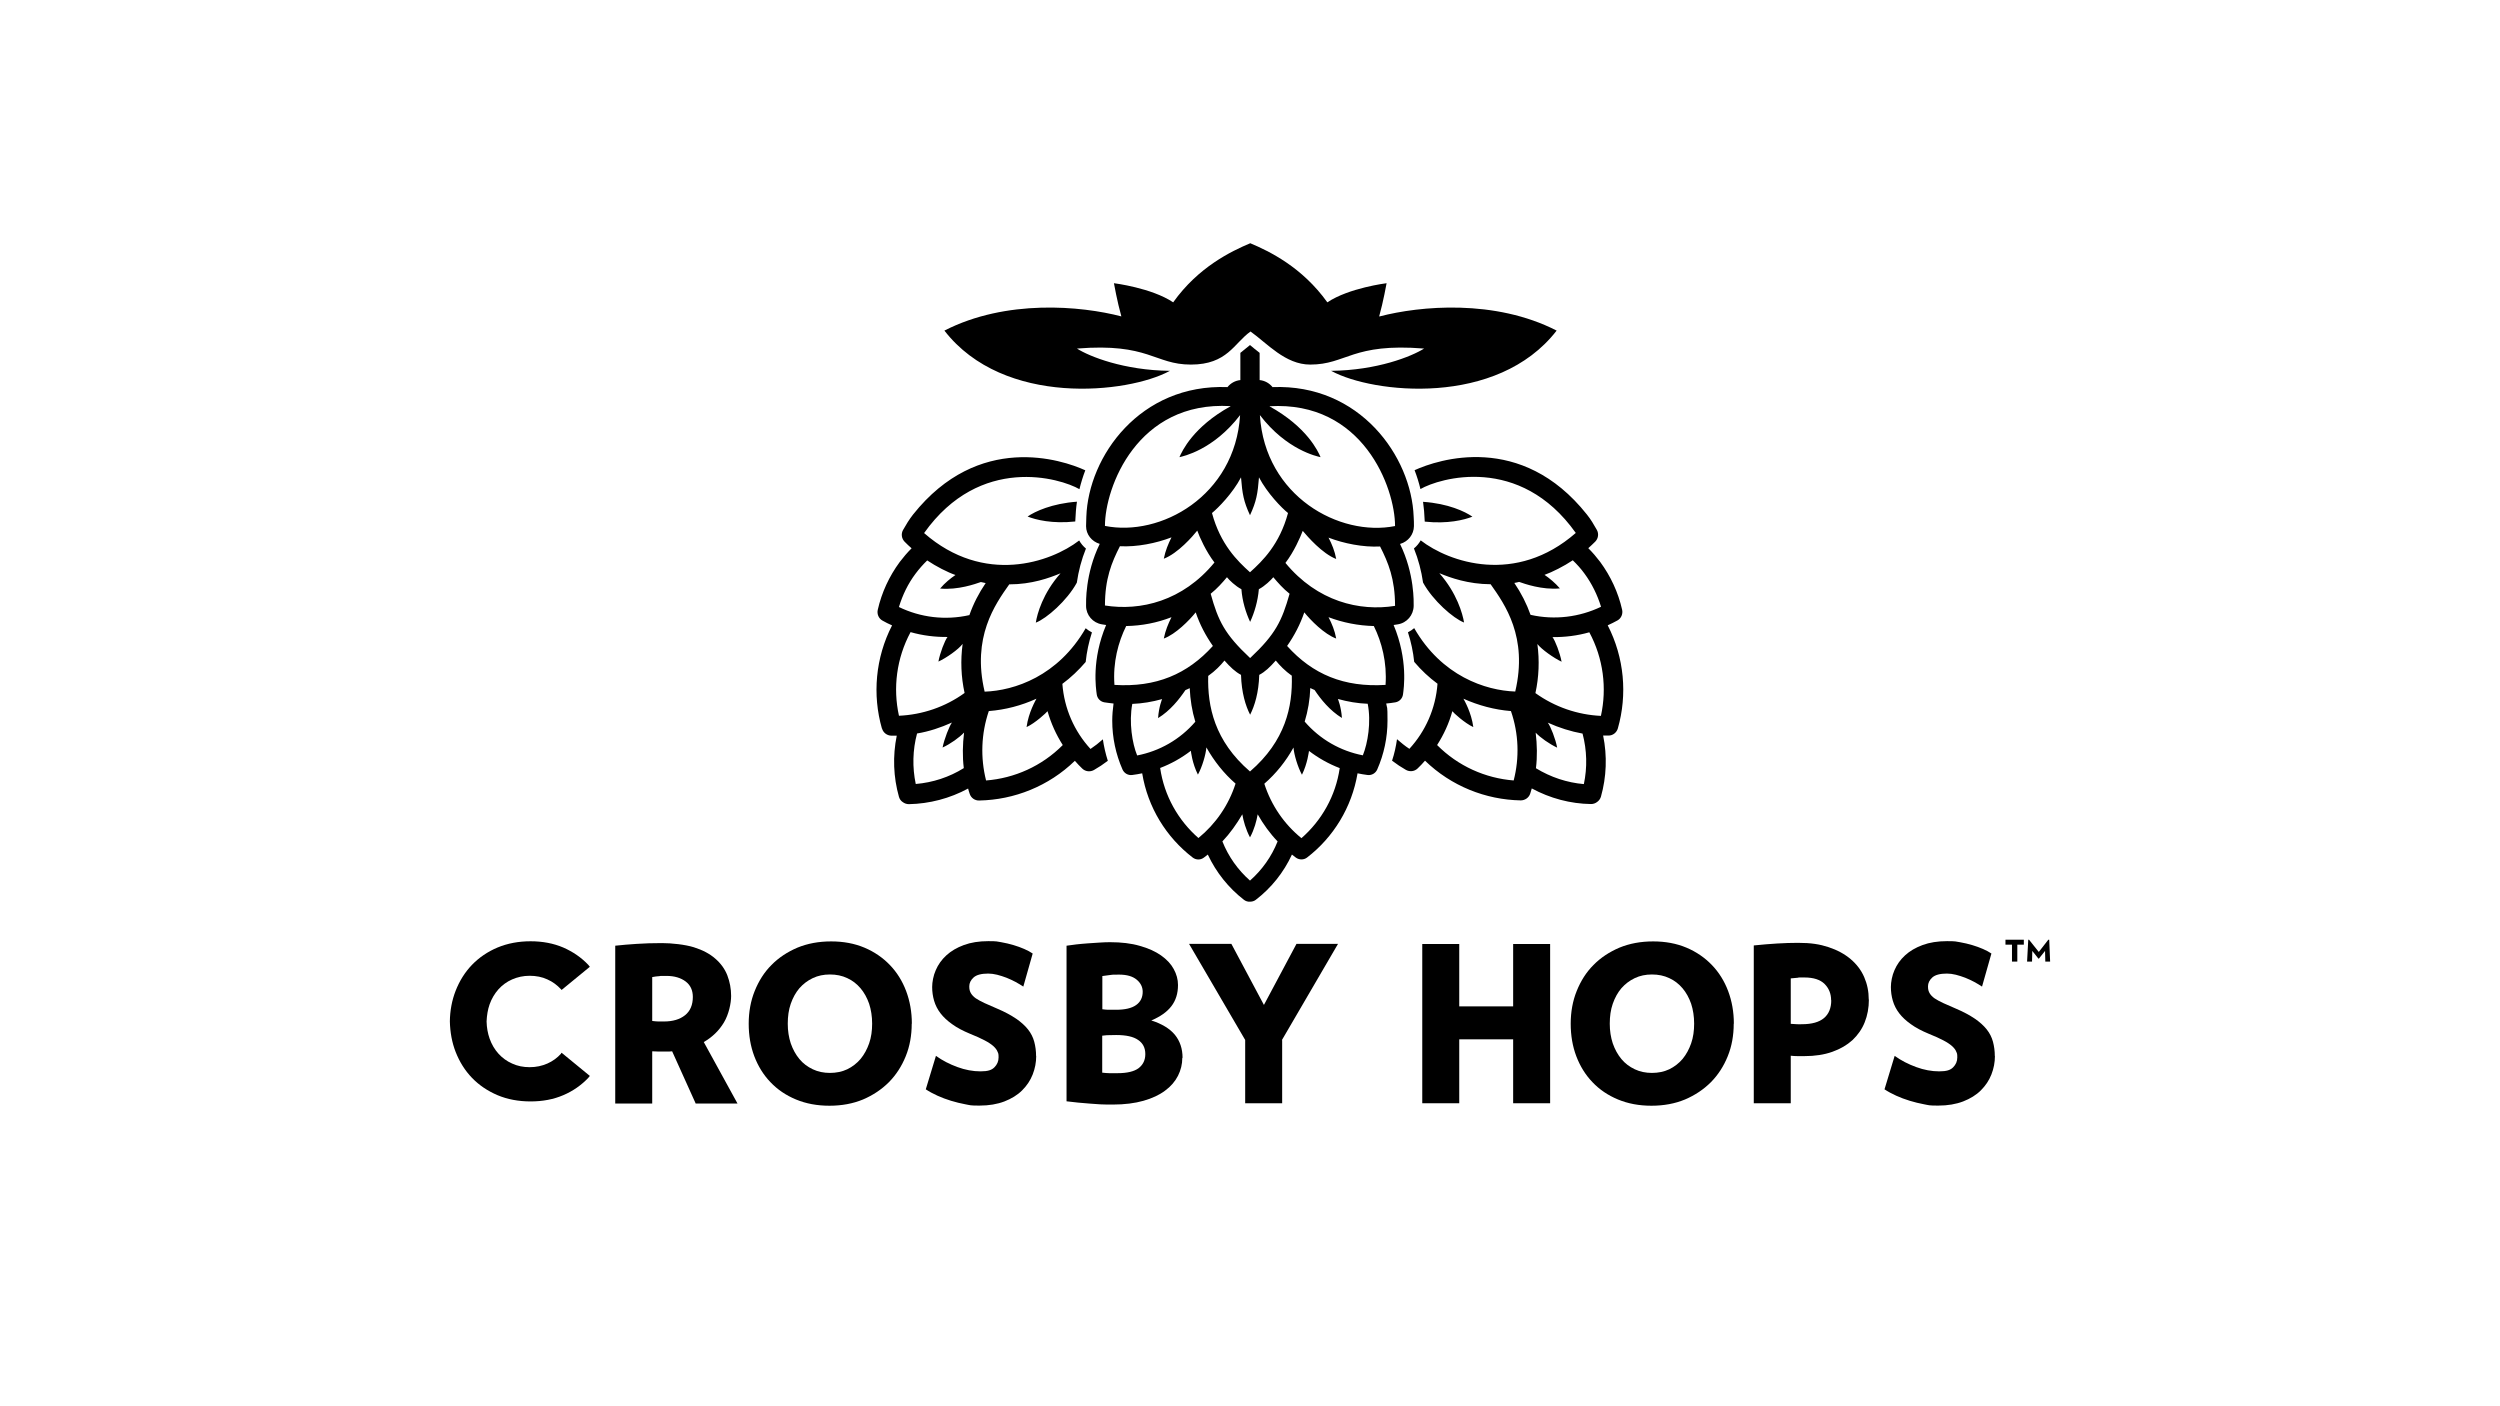 <?xml version="1.0" encoding="UTF-8"?>
<svg xmlns="http://www.w3.org/2000/svg" version="1.1" viewBox="0 0 1920 1080">
  <g>
    <g id="Layer_1">
      <g>
        <g>
          <path d="M1075.4,417.7c6.1-1.8,10.4-7.2,10.5-13.6,0-2.4,0-4.5-.2-7.2-1.7-46.4-41.4-102.2-108.4-99.6-2.5-3.1-6-5-9.9-5.4v-20.9c-1.3-1-6.3-5-7.4-6-1.2.9-6.1,4.9-7.4,6v20.9c-3.9.4-7.4,2.3-9.9,5.4-67.1-2.6-106.8,53.1-108.4,99.6,0,2.7-.2,4.8-.2,7.2,0,6.4,4.4,11.8,10.5,13.6-11.3,23.1-10.5,45.2-10.5,47.6,0,7.1,5.2,13.1,12.2,14.2,1.1.2,2.2.3,3.2.5-11.3,26.8-7.8,48.9-7.2,53.3.4,3.1,2.8,5.6,5.9,6.1,2.3.4,4.7.6,7,.9-.6,4.4-1,8.8-1,13.2,0,12.9,2.7,25.7,7.9,37.5,1.3,2.9,4.3,4.6,7.4,4.2,2.6-.3,5.2-.8,7.7-1.3,4.3,26.2,18.5,49.1,38.8,64.7,2.5,1.9,5.9,2,8.5.1,1.1-.8,2.1-1.6,3.1-2.4,6.4,13.7,16,25.7,27.8,34.8,1.3,1,2.9,1.5,4.5,1.4,1.6,0,3.2-.4,4.5-1.4,11.9-9.1,21.5-21.1,27.8-34.8,1,.8,2.1,1.6,3.1,2.4,2.6,1.8,6,1.8,8.5-.1,20.2-15.5,34.4-38.5,38.8-64.7,2.5.5,5.1,1,7.7,1.3,3.1.4,6.1-1.3,7.4-4.2,5.2-11.8,7.9-24.6,7.9-37.5s-.3-8.8-1-13.2c2.3-.2,4.7-.5,7-.9,3.1-.5,5.5-3,5.9-6.1.6-4.4,4-26.5-7.2-53.3,1.1-.1,2.1-.3,3.2-.5,7-1.1,12.1-7.1,12.2-14.2,0-2.4.8-24.5-10.5-47.6ZM953.1,366.6c1,12.7,2,18.5,6.9,29.1,4.9-10.6,5.9-16.4,6.9-29.1,6.3,12.1,17.5,23.6,22.3,27.4-6.5,24.1-19.5,36.8-29.2,45.5-9.7-8.7-22.7-21.4-29.2-45.5,4.8-3.9,16-15.3,22.3-27.4ZM960,505.3c-19.5-18.3-24.4-28.4-30.2-49.3,4.9-3.9,8.9-8.4,12.5-12.7,1.6,2.1,6.6,6.9,11.1,9.2.7,9.3,3.4,18,6.7,25.1,3.3-7.1,5.9-15.8,6.7-25.1,4.5-2.3,9.5-7.2,11.1-9.2,3.6,4.3,7.6,8.8,12.5,12.7-5.9,20.8-10.7,31-30.2,49.3ZM992.1,519.1c.7,23.4-4.8,49.9-32.1,73.4-27.3-23.5-32.7-50-32.1-73.4,5.5-3.9,9.5-8.1,12.5-11.8,4.5,5.1,8.2,8.6,12.7,11,.4,13.7,3.5,23.8,7,30.6,3.5-6.9,6.6-16.9,7-30.6,4.4-2.3,8.2-5.9,12.7-11,3,3.7,7,7.9,12.5,11.8ZM945.1,312c-28.9,15.9-37.3,34.6-39.3,39.1,2.6-.6,26-5.4,46.6-32.3-3.9,62.3-61.3,93.7-103.8,85.1,0-29.5,24.7-96.2,96.5-92ZM848.6,465.1c0-20.6,5.1-33.1,11.5-45.6,13.1.7,27.9-2.3,39.6-6.8-2.5,5-4.7,10.3-5.9,16.4,10.8-4.1,22.2-17.2,25.7-21.6,1.8,5.1,6.7,16,13.2,24.5-24.4,29.7-56.9,37.4-84.2,33ZM855.9,526c-1.3-17.2,2.9-32.9,9-45.2,12-.2,23.8-2.5,34.8-6.8-2.5,5-4.7,10.3-5.9,16.4,9.1-3.3,19.7-14.1,24.5-20.1,3.1,9.2,7.6,17.8,13.2,25.8-19.6,21.7-43.7,31.9-75.6,29.9ZM873.3,580.1c-3.7-9-6.4-25.4-3.7-39.5,7.7-.3,15.4-1.6,22.9-3.7,0,0-2.5,5.8-3.1,14.6,9.3-5.7,16.2-14.4,21-21.5,0,0,0,0,0,0,1.1-.5,2.2-.9,3.3-1.5.4,8.9,1.8,17.6,4.3,25.8-11.8,13.7-27.6,22.6-44.7,25.9ZM920.5,643.7c-15.6-13.6-26.4-32.5-29.5-53.9,8.4-3.2,16.3-7.6,23.6-13.2h0c0,.4,1,9.6,5.4,18.3,3.2-5.7,6.1-15.5,6.5-20.9,5.9,10.5,13.4,20,22.4,27.8-5.3,16.6-15.3,31-28.5,41.8ZM960,676.3c-9.3-8.2-16.6-18.5-21.2-30.1,5.8-6.1,10.9-13.3,15.3-20.8.8,4.9,2.7,11.7,5.9,17.7,3.3-6,5.1-12.9,5.9-17.7,4.3,7.6,9.5,14.8,15.3,20.8-4.6,11.6-11.9,21.9-21.2,30.1ZM999.5,643.7c-13.2-10.7-23.2-25.2-28.5-41.8,9-7.8,16.6-17.3,22.4-27.8.4,5.4,3.3,15.1,6.5,20.9,4.3-8.7,5.3-17.9,5.4-18.3h0c7.2,5.5,15.2,10,23.6,13.2-3.1,21.4-13.9,40.3-29.5,53.9ZM1046.7,580.1c-17.1-3.3-32.9-12.2-44.7-25.9,2.5-8.2,4-16.9,4.3-25.8,1.1.6,2.2,1,3.3,1.5,0,0,0,0,0,0,4.7,7.1,11.7,15.8,21,21.5-.6-8.8-3.1-14.6-3.1-14.6,7.5,2.1,15.2,3.4,22.9,3.7,2.8,14.1,0,30.4-3.7,39.5ZM1064.1,526c-31.9,2-56-8.1-75.6-29.9,5.6-8,10.1-16.7,13.2-25.8,4.8,6,15.4,16.8,24.5,20.1-1.1-6.1-3.3-11.4-5.9-16.4,11.1,4.2,22.8,6.5,34.8,6.8,6.1,12.3,10.2,28,9,45.2ZM987.3,432.2c6.5-8.5,11.3-19.5,13.2-24.5,3.6,4.3,15,17.5,25.7,21.6-1.1-6.1-3.3-11.4-5.9-16.4,11.7,4.5,26.6,7.5,39.6,6.8,6.3,12.4,11.5,24.9,11.5,45.6-27.2,4.4-59.7-3.3-84.2-33ZM967.6,318.8c20.5,26.8,43.9,31.7,46.6,32.3-1.9-4.5-10.4-23.1-39.3-39.1,71.8-4.3,96.5,62.5,96.5,92-42.5,8.5-99.9-22.8-103.8-85.1ZM1234.8,480.2c2.5-1.1,5-2.4,7.4-3.7,2.9-1.6,4.3-5,3.6-8.2-3-13.3-8.8-25.8-16.9-36.8-2.8-3.7-5.8-7.2-9.1-10.5,1.8-1.7,3.7-3.3,5.4-5.1,2.3-2.4,2.8-6,1.2-8.9-2.3-4.1-4.7-8.2-7.7-11.9-50.4-63.4-114.3-42.2-132.3-34,1.8,4.7,3.3,9.5,4.5,14.5,14.5-8.4,76.2-27,119.3,33.7-46.1,40.3-97.3,22.6-119.1,5.7-1.3,2.3-3.1,4.5-5.2,6.2,3.4,8.4,5.7,17.2,7,26.2,7.5,13.8,23.3,27.6,31.5,30.7-1.1-6.7-5.5-22.6-19-37.9,8.7,3.6,22.1,8.4,39.4,8.5,10.9,15.4,28.8,40.5,18.9,82.4-22.9-.8-56.5-11.9-77.6-48.7-1.4,1.2-3,2.3-4.8,3.2,2.4,7.4,4,15,4.8,22.7,5.4,6.4,11.4,12,17.9,16.8-1.4,19-9.2,36.5-21.6,50-3.4-2.2-6.5-4.8-9.5-7.4-.8,5.6-2,11.1-3.8,16.5,3.4,2.6,7,5,10.7,7.1,2.9,1.6,6.5,1.2,8.9-1.1,2-1.9,3.9-3.9,5.7-6,20.1,19.5,46.6,30,73.5,30.5,3.3,0,6.3-2.1,7.3-5.2.4-1.3.8-2.7,1.2-4,14,7.6,29.7,11.8,45.5,12,1.8,0,3.4-.6,4.7-1.6,1.4-1,2.4-2.4,2.9-4,4.3-15.2,4.9-31.4,1.7-47,1.4,0,2.8,0,4.2,0,3.3,0,6.2-2.3,7.1-5.5,7.4-25.9,5-54.3-7.8-79.2ZM1162.6,599.4c-21.8-1.7-42.8-11-58.9-27.2,5.1-8,9.1-16.6,11.7-26,.7,1.1,9.5,9.2,16.1,12.2-1.5-11.3-6.9-20.5-7.6-21.8,11.6,5.2,23.9,8.5,36.5,9.5,6,17.4,6.6,35.9,2.1,53.3ZM1175.5,472.3c-3-8.5-7.2-16.8-12.5-24.6,1.3-.2,2.5-.5,3.7-.8,0,0,0,0,0,0,4,1.4,17.6,6.3,31.3,5-3.6-4.2-8.2-8-11.8-10.4,5.9-2.1,15-6.7,21.7-11.2,3.3,3.2,6.3,6.5,8.9,10.1,5.7,7.7,10,16.5,12.8,25.6-16.5,7.9-35.5,10.4-54.1,6.2ZM1216.5,602.2c-13-1.1-25.6-5.3-36.9-12.2,1.1-8.8.9-18.1-.2-27.3h0c3.6,3.8,10.4,8.6,16.5,11.5-1.2-6.6-5.1-16.5-7.2-19.2,8.6,3.9,17.8,6.8,26.7,8.4,3.4,12.8,3.7,26.1,1,38.8ZM1229.6,549.8c-17.9-.8-35.5-6.8-50.4-17.5,2.7-12.3,3.2-25.1,1.5-37.7,3.3,4.2,12.5,10.7,18.6,13.6-1.2-6.6-4.9-16.2-7-18.9h0c9.6.1,19.2-1.1,28.3-3.7,10.8,20.1,13.6,42.9,8.9,64.2ZM1094.2,400.6c-.3-6.3-.6-10.4-1.3-15.2,19.3,1.3,32.3,7.5,37.9,11.4-6.3,2.5-19,5.7-36.6,3.8ZM677.4,559.5c.9,3.2,3.8,5.4,7.1,5.5,1.4,0,2.8,0,4.2,0-3.2,15.7-2.6,31.8,1.7,47,.5,1.7,1.5,3.1,2.9,4,1.3,1,3,1.6,4.7,1.6,15.8-.3,31.5-4.4,45.5-12,.4,1.3.7,2.7,1.2,4,1,3.2,4,5.3,7.3,5.2,26.9-.5,53.4-11,73.5-30.5,1.8,2.1,3.7,4.1,5.7,6,2.4,2.3,6,2.7,8.9,1.1,3.7-2.1,7.3-4.5,10.7-7.1-1.7-5.4-3-10.9-3.8-16.5-3,2.7-6.2,5.2-9.5,7.4-12.4-13.5-20.2-31-21.6-50,6.5-4.8,12.5-10.5,17.9-16.8.8-7.7,2.4-15.3,4.8-22.7-1.7-.9-3.3-1.9-4.8-3.2-21.2,36.8-54.7,47.9-77.6,48.7-9.9-41.8,8-67,18.9-82.4,17.3,0,30.7-4.9,39.4-8.5-13.6,15.3-18,31.2-19,37.9,8.2-3.1,24-16.9,31.5-30.7,1.3-9,3.6-17.8,7-26.2-2.1-1.7-3.8-3.8-5.2-6.2-21.8,16.8-73,34.6-119.1-5.7,43.1-60.7,104.8-42.1,119.3-33.7,1.2-4.9,2.7-9.8,4.5-14.5-17.9-8.2-81.9-29.4-132.3,34-2.9,3.7-5.4,7.8-7.7,11.9-1.6,2.9-1.1,6.5,1.2,8.9,1.7,1.8,3.6,3.5,5.4,5.1-3.3,3.3-6.3,6.8-9.1,10.5-8.1,11-13.9,23.5-16.9,36.8-.7,3.2.7,6.6,3.6,8.2,2.4,1.4,4.9,2.6,7.4,3.7-12.8,24.9-15.2,53.3-7.8,79.2ZM759.5,546.1c12.6-1,24.9-4.2,36.5-9.5-.6,1.2-6.1,10.5-7.6,21.8,6.6-3,15.3-11.1,16.1-12.2,2.7,9.4,6.6,18,11.7,26-16.1,16.2-37.1,25.5-58.9,27.2-4.4-17.4-3.8-35.9,2.1-53.3ZM690.4,466.1c2.8-9.2,7-17.9,12.8-25.6,2.7-3.6,5.7-7,8.9-10.1,6.8,4.6,15.8,9.2,21.7,11.2-3.6,2.4-8.2,6.1-11.8,10.4,13.7,1.3,27.3-3.6,31.3-5,0,0,0,0,0,0,1.2.2,2.5.6,3.7.8-5.3,7.8-9.5,16-12.5,24.6-18.6,4.2-37.6,1.8-54.1-6.2ZM704.4,563.3c9-1.5,18.1-4.5,26.7-8.4-2,2.7-5.9,12.6-7.2,19.2,6.1-2.8,12.9-7.7,16.5-11.5h0c-1.1,9.1-1.3,18.5-.2,27.3-11.2,7-23.9,11.1-36.9,12.2-2.7-12.8-2.4-26.1,1-38.8ZM699.4,485.5c9.1,2.6,18.7,3.8,28.3,3.7h0c-2.1,2.7-5.8,12.3-7,18.9,6.1-2.8,15.4-9.3,18.6-13.6-1.7,12.6-1.2,25.4,1.5,37.7-14.9,10.8-32.5,16.7-50.4,17.5-4.7-21.3-1.9-44.1,8.9-64.2ZM789.2,396.7c5.6-3.9,18.7-10,37.9-11.4-.7,4.8-1,8.9-1.3,15.2-17.7,1.9-30.3-1.3-36.6-3.8Z"></path>
          <path d="M1059.2,243s0,0,0,0c3.2-11.4,5.7-25.5,5.7-25.5,0,0-29,3.6-45.5,14.7h0s0,0,0,0c-19.4-27.1-44.5-39.2-59.2-45.4-14.7,6.2-39.9,18.3-59.2,45.4,0,0,0,0,0,0h0c-16.5-11.1-45.5-14.7-45.5-14.7,0,0,2.5,14.1,5.7,25.5,0,0,0,0,0,0-30.9-8.1-88.5-13.4-135.9,10.9,45.7,59,141.3,48.2,172.8,31.1l.4-.2c-35.4-.4-61.8-11-71.4-17.1,55.3-4.5,59.5,12.3,87.5,12.3s33.1-16.4,45.8-25.4c12.7,9,26.7,25.4,45.8,25.4,28,0,32.2-16.8,87.5-12.3-9.7,6.1-36.1,16.7-71.4,17.1l.4.2c31.5,17.1,127.1,27.9,172.8-31.1-47.4-24.3-104.9-19-135.9-10.9Z"></path>
        </g>
        <g>
          <g>
            <g>
              <path d="M534.2,847.3l-18-39.9c-.9.1-1.7.2-2.4.2h-2.4c-2.1,0-3.9,0-5.3,0-1.4,0-3.2-.1-5.2-.2v40.1h-28.4v-121.2c5.2-.6,10.7-1,16.5-1.4,5.8-.4,12.3-.6,19.5-.6s17.7,1.1,24.4,3.2c6.7,2.1,12.2,5,16.4,8.7,4.3,3.7,7.4,8,9.3,12.9,1.9,5,2.9,10.2,2.9,15.8s-1.8,14.1-5.5,20.3c-3.7,6.2-8.8,11.2-15.5,15.1l25.9,47.2h-32.2ZM532.1,765.7c0-5.1-1.8-9.1-5.5-11.9-3.7-2.8-8.6-4.3-14.7-4.3s-4.1,0-5.7.2c-1.6.1-3.3.3-5.3.7v33.7c1.9.2,3.4.4,4.7.4,1.2,0,2.7,0,4.3,0,6.8,0,12.2-1.6,16.2-4.8,4-3.2,6-7.9,6-14.1Z"></path>
              <path d="M700.2,786.2c0,9-1.5,17.4-4.6,25-3.1,7.7-7.4,14.3-12.9,19.9-5.6,5.6-12.2,10-19.9,13.3-7.7,3.2-16.3,4.8-25.8,4.8s-18-1.6-25.7-4.8c-7.7-3.2-14.2-7.6-19.6-13.3-5.4-5.6-9.5-12.3-12.4-19.9-2.9-7.7-4.3-16-4.3-25s1.5-17.4,4.6-25.1c3.1-7.7,7.3-14.4,12.9-20,5.5-5.6,12.2-10,19.9-13.3,7.8-3.2,16.4-4.8,25.9-4.8s18,1.6,25.6,4.8c7.6,3.2,14.1,7.7,19.5,13.3,5.4,5.6,9.6,12.3,12.5,20,2.9,7.7,4.4,16.1,4.4,25.1ZM669.8,786.2c0-5.6-.8-10.7-2.3-15.3-1.6-4.6-3.8-8.6-6.6-11.9-2.8-3.3-6.2-6-10.2-7.8-4-1.9-8.4-2.8-13.3-2.8s-9.2.9-13.2,2.8c-4,1.9-7.4,4.5-10.3,7.8-2.8,3.3-5,7.3-6.6,11.9-1.6,4.6-2.3,9.7-2.3,15.3s.8,10.5,2.3,15.1c1.6,4.6,3.8,8.6,6.6,12,2.8,3.4,6.3,6,10.3,7.9,4,1.9,8.4,2.8,13.2,2.8s9.3-.9,13.3-2.8c3.9-1.9,7.3-4.5,10.2-7.9,2.8-3.4,5-7.4,6.6-12,1.6-4.6,2.3-9.6,2.3-15.1Z"></path>
              <path d="M984.7,798.9v48.4h-28.4v-48.6l-43.1-73.8h32.5l25,46.9,25-46.9h31.9l-43.1,73.9Z"></path>
              <path d="M1162.1,847.3v-49.1h-41.4v49.1h-28.4v-122.3h28.4v47.9h41.4v-47.9h28.4v122.3h-28.4Z"></path>
              <path d="M1331.5,786.2c0,9-1.5,17.4-4.6,25-3.1,7.7-7.4,14.3-12.9,19.9-5.6,5.6-12.2,10-19.9,13.3-7.7,3.2-16.3,4.8-25.8,4.8s-18-1.6-25.7-4.8c-7.7-3.2-14.2-7.6-19.6-13.3-5.4-5.6-9.5-12.3-12.4-19.9-2.9-7.7-4.3-16-4.3-25s1.5-17.4,4.6-25.1c3.1-7.7,7.3-14.4,12.9-20,5.5-5.6,12.2-10,19.9-13.3,7.8-3.2,16.4-4.8,25.9-4.8s18,1.6,25.6,4.8c7.6,3.2,14.1,7.7,19.5,13.3,5.4,5.6,9.6,12.3,12.5,20,2.9,7.7,4.4,16.1,4.4,25.1ZM1301.1,786.2c0-5.6-.8-10.7-2.3-15.3-1.6-4.6-3.8-8.6-6.6-11.9-2.8-3.3-6.2-6-10.2-7.8-4-1.9-8.4-2.8-13.3-2.8s-9.2.9-13.2,2.8c-4,1.9-7.4,4.5-10.3,7.8-2.8,3.3-5,7.3-6.6,11.9-1.6,4.6-2.3,9.7-2.3,15.3s.8,10.5,2.3,15.1c1.6,4.6,3.8,8.6,6.6,12,2.8,3.4,6.3,6,10.3,7.9,4,1.9,8.4,2.8,13.2,2.8s9.3-.9,13.3-2.8c3.9-1.9,7.3-4.5,10.2-7.9,2.8-3.4,5-7.4,6.6-12,1.6-4.6,2.3-9.6,2.3-15.1Z"></path>
              <path d="M1435.3,767.7c0,6.3-1.1,12.2-3.2,17.4-2.1,5.3-5.3,9.8-9.4,13.7-4.2,3.8-9.3,6.8-15.5,9-6.2,2.2-13.3,3.3-21.4,3.3s-3.8,0-5.3,0-3.3-.1-5.2-.3v36.5h-28.4v-121.2c12.6-1.3,23.9-2,34-2s16.7,1.1,23.4,3.3c6.7,2.2,12.4,5.3,17,9.2,4.6,3.9,8.1,8.5,10.4,13.8,2.3,5.3,3.5,11,3.5,17.3ZM1406.3,768.2c0-5-1.7-9.2-5-12.5-3.3-3.3-8.5-5-15.5-5s-3.6,0-5,.2c-1.4.1-3.3.3-5.5.5v34.9c2,.1,3.6.2,4.8.3s2.4,0,3.8,0c7.6,0,13.2-1.6,16.9-4.7,3.7-3.1,5.6-7.7,5.6-13.7Z"></path>
            </g>
            <path d="M430.9,809.2c-2.9,3.2-6.4,5.8-10.5,7.6-4.1,1.8-8.6,2.8-13.6,2.8s-9.4-.9-13.5-2.8c-4.1-1.8-7.6-4.4-10.5-7.6-2.9-3.2-5.2-7.1-6.8-11.6-1.4-4-2.2-8.4-2.3-13.1.2-4.7.9-9.1,2.3-13.1,1.6-4.5,3.9-8.3,6.8-11.6,2.9-3.2,6.4-5.8,10.5-7.6,4.1-1.8,8.6-2.8,13.5-2.8s9.6.9,13.6,2.8c4.1,1.8,7.5,4.4,10.5,7.6.1.2.3.3.4.5l21.7-17.8c-.4-.5-.8-1-1.2-1.5-5.3-5.6-11.7-10-19.2-13.3-7.5-3.2-15.9-4.8-25.1-4.8s-17.7,1.6-25.4,4.8c-7.6,3.2-14.2,7.7-19.6,13.3-5.4,5.6-9.6,12.3-12.6,20-2.8,7.2-4.3,15.1-4.4,23.4.2,8.4,1.6,16.2,4.4,23.4,3,7.7,7.2,14.4,12.6,20,5.4,5.6,11.9,10,19.6,13.3,7.6,3.2,16.1,4.8,25.4,4.8s17.7-1.6,25.1-4.8c7.5-3.2,13.9-7.7,19.2-13.3.4-.5.8-1,1.2-1.5l-21.7-17.8c-.1.2-.3.3-.4.5Z"></path>
            <path d="M795.8,811c0,4.9-.9,9.6-2.7,14.2-1.8,4.6-4.5,8.6-8.1,12.2-3.6,3.6-8.2,6.4-13.6,8.5-5.5,2.1-11.8,3.2-19.2,3.2s-7-.3-10.8-1c-3.7-.7-7.4-1.6-11-2.7-3.6-1.1-7.1-2.4-10.4-3.9-3.3-1.5-6.3-3.1-9-4.9l7.8-25.7c5,3.6,10.5,6.4,16.5,8.6,6,2.2,11.9,3.3,17.7,3.3s8.6-1,10.7-3.1c2.1-2.1,3.2-4.6,3.2-7.6s-.2-3-.8-4.4c-.5-1.4-1.6-2.8-3.2-4.3-1.6-1.4-3.8-2.9-6.7-4.4-2.8-1.5-6.6-3.2-11.3-5.1-5.3-2.2-9.9-4.6-13.6-7.3-3.7-2.6-6.7-5.4-9-8.4-2.3-3-3.9-6.2-4.9-9.6-1-3.4-1.5-6.9-1.5-10.6s.9-8.8,2.8-13c1.8-4.2,4.5-8,8.1-11.3,3.6-3.3,8-5.9,13.4-7.9,5.4-2,11.7-3,18.8-3s6.6.3,9.9.8c3.3.6,6.4,1.3,9.4,2.2,3,.9,5.8,1.9,8.3,3,2.6,1.1,4.7,2.3,6.5,3.5l-7.2,25.4c-1.8-1.2-3.8-2.4-6-3.6-2.2-1.2-4.5-2.2-6.9-3.2-2.4-.9-4.8-1.7-7.2-2.3-2.4-.6-4.7-.9-6.9-.9-5.2,0-9,1-11.2,3-2.2,2-3.3,4.3-3.3,6.8s.4,3.7,1.2,5.2c.8,1.4,2.1,2.8,3.8,4,1.8,1.2,4,2.4,6.8,3.7,2.7,1.2,6,2.7,9.8,4.3,5.7,2.4,10.4,5,14.3,7.6,3.8,2.6,6.9,5.4,9.2,8.3,2.3,2.9,3.9,6.1,4.8,9.5.9,3.4,1.4,7,1.4,10.9Z"></path>
            <path d="M1532.1,811c0,4.9-.9,9.6-2.7,14.2-1.8,4.6-4.5,8.6-8.1,12.2-3.6,3.6-8.2,6.4-13.6,8.5-5.5,2.1-11.8,3.2-19.2,3.2s-7-.3-10.8-1c-3.7-.7-7.4-1.6-11-2.7-3.6-1.1-7.1-2.4-10.4-3.9-3.3-1.5-6.3-3.1-9-4.9l7.8-25.7c5,3.6,10.5,6.4,16.5,8.6,6,2.2,11.9,3.3,17.7,3.3s8.6-1,10.7-3.1c2.1-2.1,3.2-4.6,3.2-7.6s-.2-3-.8-4.4c-.5-1.4-1.6-2.8-3.2-4.3-1.6-1.4-3.8-2.9-6.7-4.4-2.8-1.5-6.6-3.2-11.3-5.1-5.3-2.2-9.9-4.6-13.6-7.3-3.7-2.6-6.7-5.4-9-8.4-2.3-3-3.9-6.2-4.9-9.6-1-3.4-1.5-6.9-1.5-10.6s.9-8.8,2.8-13c1.8-4.2,4.5-8,8.1-11.3,3.6-3.3,8-5.9,13.4-7.9,5.4-2,11.7-3,18.8-3s6.6.3,9.9.8c3.3.6,6.4,1.3,9.4,2.2,3,.9,5.8,1.9,8.3,3,2.6,1.1,4.7,2.3,6.5,3.5l-7.2,25.4c-1.8-1.2-3.8-2.4-6-3.6-2.2-1.2-4.5-2.2-6.9-3.2-2.4-.9-4.8-1.7-7.2-2.3-2.4-.6-4.7-.9-6.9-.9-5.2,0-9,1-11.2,3-2.2,2-3.3,4.3-3.3,6.8s.4,3.7,1.2,5.2c.8,1.4,2.1,2.8,3.8,4,1.8,1.2,4,2.4,6.8,3.7,2.7,1.2,6,2.7,9.8,4.3,5.7,2.4,10.4,5,14.3,7.6,3.8,2.6,6.9,5.4,9.2,8.3,2.3,2.9,3.9,6.1,4.8,9.5.9,3.4,1.4,7,1.4,10.9Z"></path>
            <path d="M908,812.5c0,4.8-1.1,9.3-3.3,13.7-2.2,4.3-5.5,8.2-9.9,11.4-4.4,3.3-9.9,5.9-16.6,7.8-6.7,1.9-14.5,2.9-23.5,2.9s-11-.2-17.3-.7c-6.3-.4-12.4-1.1-18.3-1.8v-119.5c2.2-.3,4.7-.7,7.5-1,2.8-.3,5.7-.6,8.8-.8,3-.2,6-.4,9-.6,3-.2,5.7-.3,8.1-.3,8.7,0,16.3.9,22.8,2.8,6.5,1.8,12,4.3,16.3,7.3,4.4,3.1,7.7,6.6,9.8,10.5,2.2,4,3.3,8,3.3,12.3,0,6.5-1.7,11.9-5.1,16.3-3.4,4.4-8.5,8-15.4,10.9,8.1,2.6,14.1,6.2,18.1,11,3.9,4.8,5.9,10.7,5.9,17.7ZM877.6,761.8c0-3.7-1.5-6.8-4.6-9.4-3.1-2.6-7.6-3.9-13.6-3.9s-4.8.1-6.8.3c-2,.2-4,.5-6,.8v25.5c1.6.2,3.1.4,4.5.4,1.4,0,3.4,0,6,0,6.9,0,12-1.2,15.4-3.6,3.4-2.4,5.1-5.8,5.1-10.3ZM879.6,809.5c0-4.7-1.8-8.3-5.5-10.8-3.7-2.6-9.3-3.8-16.9-3.8s-7.8.2-10.7.5v28.4c2,.2,3.8.4,5.3.4s3.7,0,6.6,0c7.2,0,12.6-1.3,16-3.8,3.4-2.6,5.2-6.2,5.2-10.8Z"></path>
          </g>
          <g>
            <polygon points="1540.2 725.5 1545.2 725.5 1545.2 738.5 1549.3 738.5 1549.3 725.5 1554.3 725.5 1554.3 721.7 1540.2 721.7 1540.2 725.5"></polygon>
            <polygon points="1573.1 721.7 1565.8 731.1 1558.3 721.7 1557.7 721.7 1556.8 738.5 1560.6 738.5 1560.8 730.3 1565.5 736.2 1565.9 736.2 1570.6 730.3 1570.8 738.5 1574.5 738.5 1573.8 721.7 1573.1 721.7"></polygon>
          </g>
        </g>
      </g>
    </g>
  </g>
</svg>
